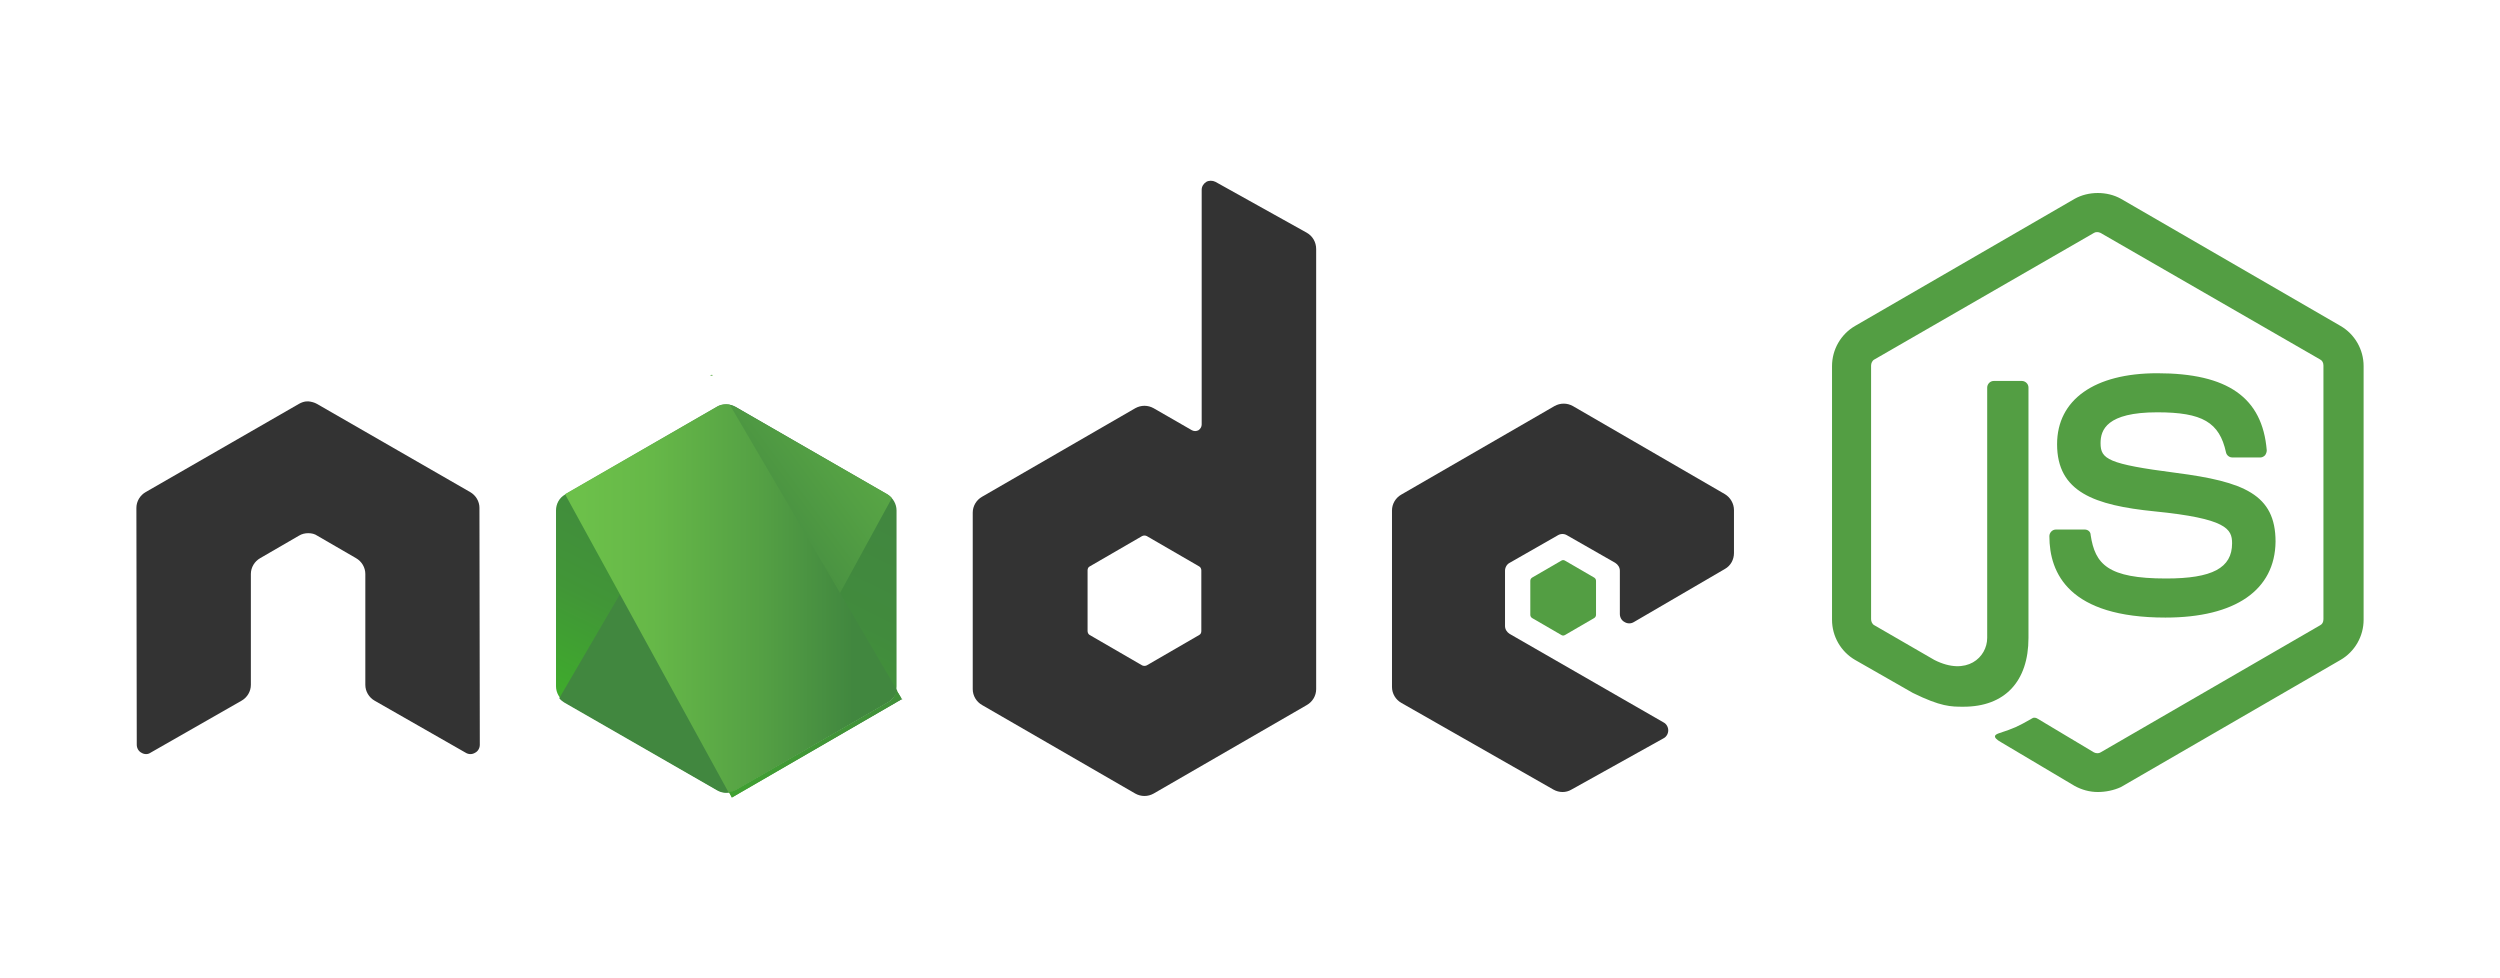 <?xml version="1.0" encoding="UTF-8" standalone="no"?>
<svg xmlns="http://www.w3.org/2000/svg" xmlns:xlink="http://www.w3.org/1999/xlink" xmlns:serif="http://www.serif.com/" width="100%" height="100%" viewBox="0 0 230 90" version="1.1" xml:space="preserve" style="fill-rule:evenodd;clip-rule:evenodd;stroke-linejoin:round;stroke-miterlimit:1.414;">
  <path d="M192.999,72.865c-0.76,0 -1.469,-0.202 -2.127,-0.556l-6.733,-4c-1.013,-0.557 -0.506,-0.759 -0.203,-0.861c1.367,-0.455 1.62,-0.557 3.038,-1.367c0.152,-0.101 0.354,-0.05 0.506,0.051l5.164,3.088c0.203,0.102 0.456,0.102 0.608,0l20.2,-11.695c0.203,-0.101 0.304,-0.303 0.304,-0.557l0,-23.339c0,-0.253 -0.101,-0.455 -0.304,-0.557l-20.2,-11.644c-0.203,-0.101 -0.456,-0.101 -0.608,0l-20.2,11.644c-0.203,0.102 -0.304,0.355 -0.304,0.557l0,23.339c0,0.203 0.101,0.456 0.304,0.557l5.518,3.19c2.987,1.519 4.86,-0.253 4.86,-2.025l0,-23.036c0,-0.303 0.254,-0.607 0.608,-0.607l2.582,0c0.304,0 0.608,0.253 0.608,0.607l0,23.036c0,3.999 -2.177,6.328 -5.974,6.328c-1.165,0 -2.076,0 -4.658,-1.265l-5.316,-3.038c-1.316,-0.76 -2.126,-2.177 -2.126,-3.696l0,-23.339c0,-1.519 0.81,-2.937 2.126,-3.696l20.2,-11.695c1.266,-0.709 2.987,-0.709 4.253,0l20.2,11.695c1.317,0.759 2.127,2.177 2.127,3.696l0,23.339c0,1.519 -0.81,2.936 -2.127,3.696l-20.2,11.695c-0.658,0.304 -1.418,0.455 -2.126,0.455Zm6.227,-16.048c-8.86,0 -10.683,-4.051 -10.683,-7.493c0,-0.304 0.254,-0.608 0.608,-0.608l2.633,0c0.303,0 0.556,0.203 0.556,0.506c0.405,2.684 1.57,4 6.936,4c4.253,0 6.076,-0.962 6.076,-3.24c0,-1.316 -0.507,-2.278 -7.139,-2.937c-5.518,-0.556 -8.961,-1.772 -8.961,-6.176c0,-4.101 3.443,-6.531 9.214,-6.531c6.481,0 9.67,2.228 10.075,7.088c0,0.152 -0.05,0.304 -0.152,0.455c-0.101,0.102 -0.253,0.203 -0.405,0.203l-2.632,0c-0.253,0 -0.507,-0.203 -0.557,-0.456c-0.608,-2.784 -2.177,-3.695 -6.329,-3.695c-4.657,0 -5.214,1.62 -5.214,2.835c0,1.468 0.658,1.923 6.936,2.734c6.227,0.81 9.163,1.974 9.163,6.328c-0.05,4.455 -3.696,6.987 -10.125,6.987Z" style="fill:#539e43;fill-rule:nonzero;"></path>
  <path d="M44.11,46.728c0,-0.598 -0.332,-1.163 -0.864,-1.462l-14.086,-8.107c-0.233,-0.132 -0.499,-0.199 -0.764,-0.232l-0.133,0c-0.266,0 -0.532,0.1 -0.765,0.232l-14.086,8.107c-0.531,0.299 -0.864,0.864 -0.864,1.462l0.034,21.794c0,0.299 0.166,0.598 0.431,0.73c0.266,0.167 0.598,0.167 0.831,0l8.372,-4.784c0.532,-0.299 0.864,-0.863 0.864,-1.461l0,-10.2c0,-0.598 0.332,-1.162 0.864,-1.461l3.554,-2.06c0.266,-0.166 0.565,-0.233 0.864,-0.233c0.299,0 0.598,0.067 0.831,0.233l3.555,2.06c0.531,0.299 0.863,0.863 0.863,1.461l0,10.2c0,0.598 0.333,1.162 0.864,1.461l8.372,4.784c0.266,0.167 0.598,0.167 0.864,0c0.266,-0.132 0.432,-0.431 0.432,-0.73l-0.033,-21.794Z" style="fill:#333;fill-rule:nonzero;"></path>
  <path d="M111.817,16.728c-0.265,-0.133 -0.598,-0.133 -0.83,0c-0.266,0.166 -0.432,0.431 -0.432,0.73l0,21.595c0,0.199 -0.1,0.399 -0.299,0.532c-0.199,0.099 -0.399,0.099 -0.598,0l-3.522,-2.027c-0.531,-0.299 -1.162,-0.299 -1.694,0l-14.086,8.14c-0.532,0.299 -0.864,0.863 -0.864,1.461l0,16.246c0,0.598 0.332,1.163 0.864,1.462l14.086,8.14c0.532,0.299 1.163,0.299 1.694,0l14.087,-8.14c0.531,-0.299 0.864,-0.864 0.864,-1.462l0,-40.498c0,-0.631 -0.333,-1.196 -0.864,-1.495l-8.406,-4.684Zm-1.295,41.328c0,0.167 -0.067,0.299 -0.2,0.366l-4.817,2.791c-0.133,0.066 -0.299,0.066 -0.432,0l-4.817,-2.791c-0.133,-0.067 -0.199,-0.233 -0.199,-0.366l0,-5.581c0,-0.166 0.066,-0.299 0.199,-0.365l4.817,-2.791c0.133,-0.067 0.299,-0.067 0.432,0l4.817,2.791c0.133,0.066 0.2,0.232 0.2,0.365l0,5.581Z" style="fill:#333;fill-rule:nonzero;"></path>
  <g>
    <path d="M158.695,52.342c0.531,-0.299 0.83,-0.864 0.83,-1.462l0,-3.953c0,-0.598 -0.332,-1.163 -0.83,-1.462l-13.987,-8.106c-0.532,-0.299 -1.163,-0.299 -1.695,0l-14.086,8.139c-0.531,0.299 -0.864,0.864 -0.864,1.462l0,16.246c0,0.598 0.333,1.163 0.864,1.462l13.987,7.973c0.531,0.299 1.163,0.299 1.661,0l8.472,-4.717c0.265,-0.133 0.432,-0.432 0.432,-0.731c0,-0.299 -0.167,-0.598 -0.432,-0.731l-14.153,-8.14c-0.266,-0.166 -0.432,-0.432 -0.432,-0.731l0,-5.083c0,-0.299 0.166,-0.598 0.432,-0.731l4.418,-2.525c0.266,-0.166 0.598,-0.166 0.864,0l4.419,2.525c0.266,0.167 0.432,0.432 0.432,0.731l0,3.987c0,0.299 0.166,0.598 0.432,0.731c0.265,0.166 0.598,0.166 0.863,0l8.373,-4.884Z" style="fill:#333;fill-rule:nonzero;"></path>
    <path d="M143.645,51.578c0.099,-0.066 0.232,-0.066 0.332,0l2.691,1.562c0.1,0.066 0.166,0.166 0.166,0.299l0,3.122c0,0.133 -0.066,0.233 -0.166,0.299l-2.691,1.562c-0.1,0.066 -0.233,0.066 -0.332,0l-2.691,-1.562c-0.1,-0.066 -0.166,-0.166 -0.166,-0.299l0,-3.122c0,-0.133 0.066,-0.233 0.166,-0.299l2.691,-1.562Z" style="fill:#539e43;fill-rule:nonzero;"></path>
  </g>
  <g>
    <path id="path-2" d="M67.665,37.425c-0.532,-0.299 -1.163,-0.299 -1.695,0l-13.986,8.073c-0.532,0.299 -0.831,0.864 -0.831,1.462l0,16.18c0,0.598 0.332,1.162 0.831,1.461l13.986,8.073c0.532,0.299 1.163,0.299 1.695,0l13.986,-8.073c0.532,-0.299 0.831,-0.863 0.831,-1.461l0,-16.18c0,-0.598 -0.332,-1.163 -0.831,-1.462l-13.986,-8.073Z" style="fill:url(#_Linear1);fill-rule:nonzero;"></path>
    <g>
      <path d="M65.937,37.425l-14.02,8.073c-0.531,0.299 -0.897,0.864 -0.897,1.462l0,16.18c0,0.398 0.166,0.764 0.432,1.063l15.747,-26.977c-0.398,-0.067 -0.863,-0.033 -1.262,0.199Z" style="fill:none;"></path>
      <path d="M67.299,72.841c0.133,-0.034 0.266,-0.1 0.399,-0.167l14.02,-8.073c0.531,-0.299 0.864,-0.863 0.864,-1.461l0,-16.18c0,-0.432 -0.2,-0.864 -0.499,-1.163l-14.784,27.044Z" style="fill:none;"></path>
      <path d="M81.685,45.498l-14.054,-8.073c-0.133,-0.066 -0.299,-0.133 -0.432,-0.166l-15.747,26.977c0.133,0.166 0.299,0.299 0.465,0.399l14.053,8.073c0.399,0.232 0.864,0.299 1.296,0.166l14.784,-27.043c-0.1,-0.133 -0.233,-0.233 -0.365,-0.333Z" style="fill:url(#_Linear2);fill-rule:nonzero;"></path>
    </g>
    <g>
      <path d="M82.582,63.14l0,-16.18c0,-0.598 -0.366,-1.163 -0.897,-1.462l-14.054,-8.073c-0.166,-0.099 -0.332,-0.166 -0.531,-0.199l15.382,26.279c0.066,-0.1 0.1,-0.233 0.1,-0.365Z" style="fill:none;"></path>
      <path d="M51.917,45.498c-0.531,0.299 -0.897,0.864 -0.897,1.462l0,16.18c0,0.598 0.399,1.162 0.897,1.461l14.053,8.073c0.332,0.2 0.698,0.266 1.097,0.2l-15.05,-27.409l-0.1,0.033Z" style="fill:none;"></path>
      <path d="M65.505,34.468l-0.199,0.1l0.266,0l-0.067,-0.1Z" style="fill:url(#_Linear3);"></path>
      <path d="M81.718,64.601c0.398,-0.232 0.697,-0.631 0.83,-1.063l-15.415,-26.312c-0.399,-0.067 -0.831,-0.033 -1.196,0.199l-13.953,8.04l15.049,27.442c0.2,-0.033 0.432,-0.1 0.632,-0.199l14.053,-8.107Z" style="fill:url(#_Linear4);"></path>
      <path d="M83.013,64.336l-0.099,-0.167l0,0.233l0.099,-0.066Z" style="fill:url(#_Linear5);"></path>
      <path d="M81.718,64.601l-14.02,8.073c-0.2,0.1 -0.399,0.167 -0.631,0.2l0.265,0.498l15.549,-9.003l0,-0.2l-0.399,-0.664c-0.067,0.465 -0.366,0.864 -0.764,1.096Z" style="fill:url(#_Linear6);"></path>
      <path d="M81.718,64.601l-14.02,8.073c-0.2,0.1 -0.399,0.167 -0.631,0.2l0.265,0.498l15.549,-9.003l0,-0.2l-0.399,-0.664c-0.067,0.465 -0.366,0.864 -0.764,1.096Z" style="fill:url(#_Linear7);"></path>
    </g>
  </g>
  <defs>
    <linearGradient id="_Linear1" x1="0" y1="0" x2="1" y2="0" gradientUnits="userSpaceOnUse" gradientTransform="matrix(-12.646,25.798,-25.798,-12.646,72.516,43.443)">
      <stop offset="0" style="stop-color:#41873f;stop-opacity:1"></stop>
      <stop offset="0.33" style="stop-color:#418b3d;stop-opacity:1"></stop>
      <stop offset="0.64" style="stop-color:#419637;stop-opacity:1"></stop>
      <stop offset="0.93" style="stop-color:#3fa92d;stop-opacity:1"></stop>
      <stop offset="1" style="stop-color:#3fae2a;stop-opacity:1"></stop>
    </linearGradient>
    <linearGradient id="_Linear2" x1="0" y1="0" x2="1" y2="0" gradientUnits="userSpaceOnUse" gradientTransform="matrix(35.484,-26.218,26.218,35.484,64.694,56.945)">
      <stop offset="0" style="stop-color:#41873f;stop-opacity:1"></stop>
      <stop offset="0.14" style="stop-color:#41873f;stop-opacity:1"></stop>
      <stop offset="0.4" style="stop-color:#54a044;stop-opacity:1"></stop>
      <stop offset="0.71" style="stop-color:#66b848;stop-opacity:1"></stop>
      <stop offset="0.91" style="stop-color:#6cc04a;stop-opacity:1"></stop>
      <stop offset="1" style="stop-color:#6cc04a;stop-opacity:1"></stop>
    </linearGradient>
    <linearGradient id="_Linear3" x1="0" y1="0" x2="1" y2="0" gradientUnits="userSpaceOnUse" gradientTransform="matrix(25.892,0,0,25.892,53.575,34.482)">
      <stop offset="0" style="stop-color:#6cc04a;stop-opacity:1"></stop>
      <stop offset="0.09" style="stop-color:#6cc04a;stop-opacity:1"></stop>
      <stop offset="0.29" style="stop-color:#66b848;stop-opacity:1"></stop>
      <stop offset="0.6" style="stop-color:#54a044;stop-opacity:1"></stop>
      <stop offset="0.86" style="stop-color:#41873f;stop-opacity:1"></stop>
      <stop offset="1" style="stop-color:#41873f;stop-opacity:1"></stop>
    </linearGradient>
    <linearGradient id="_Linear4" x1="0" y1="0" x2="1" y2="0" gradientUnits="userSpaceOnUse" gradientTransform="matrix(32.364,0,0,32.364,50.642,55.05)">
      <stop offset="0" style="stop-color:#6cc04a;stop-opacity:1"></stop>
      <stop offset="0.09" style="stop-color:#6cc04a;stop-opacity:1"></stop>
      <stop offset="0.29" style="stop-color:#66b848;stop-opacity:1"></stop>
      <stop offset="0.6" style="stop-color:#54a044;stop-opacity:1"></stop>
      <stop offset="0.86" style="stop-color:#41873f;stop-opacity:1"></stop>
      <stop offset="1" style="stop-color:#41873f;stop-opacity:1"></stop>
    </linearGradient>
    <linearGradient id="_Linear5" x1="0" y1="0" x2="1" y2="0" gradientUnits="userSpaceOnUse" gradientTransform="matrix(9.709,0,0,9.709,73.232,64.254)">
      <stop offset="0" style="stop-color:#6cc04a;stop-opacity:1"></stop>
      <stop offset="0.09" style="stop-color:#6cc04a;stop-opacity:1"></stop>
      <stop offset="0.29" style="stop-color:#66b848;stop-opacity:1"></stop>
      <stop offset="0.6" style="stop-color:#54a044;stop-opacity:1"></stop>
      <stop offset="0.86" style="stop-color:#41873f;stop-opacity:1"></stop>
      <stop offset="1" style="stop-color:#41873f;stop-opacity:1"></stop>
    </linearGradient>
    <linearGradient id="_Linear6" x1="0" y1="0" x2="1" y2="0" gradientUnits="userSpaceOnUse" gradientTransform="matrix(32.364,0,0,32.364,50.642,68.466)">
      <stop offset="0" style="stop-color:#6cc04a;stop-opacity:1"></stop>
      <stop offset="0.09" style="stop-color:#6cc04a;stop-opacity:1"></stop>
      <stop offset="0.29" style="stop-color:#66b848;stop-opacity:1"></stop>
      <stop offset="0.6" style="stop-color:#54a044;stop-opacity:1"></stop>
      <stop offset="0.86" style="stop-color:#41873f;stop-opacity:1"></stop>
      <stop offset="1" style="stop-color:#41873f;stop-opacity:1"></stop>
    </linearGradient>
    <linearGradient id="_Linear7" x1="0" y1="0" x2="1" y2="0" gradientUnits="userSpaceOnUse" gradientTransform="matrix(-19.96,40.719,-40.719,-19.96,87.722,42.678)">
      <stop offset="0" style="stop-color:#41873f;stop-opacity:1"></stop>
      <stop offset="0.33" style="stop-color:#418b3d;stop-opacity:1"></stop>
      <stop offset="0.64" style="stop-color:#419637;stop-opacity:1"></stop>
      <stop offset="0.93" style="stop-color:#3fa92d;stop-opacity:1"></stop>
      <stop offset="1" style="stop-color:#3fae2a;stop-opacity:1"></stop>
    </linearGradient>
  </defs>
</svg>

